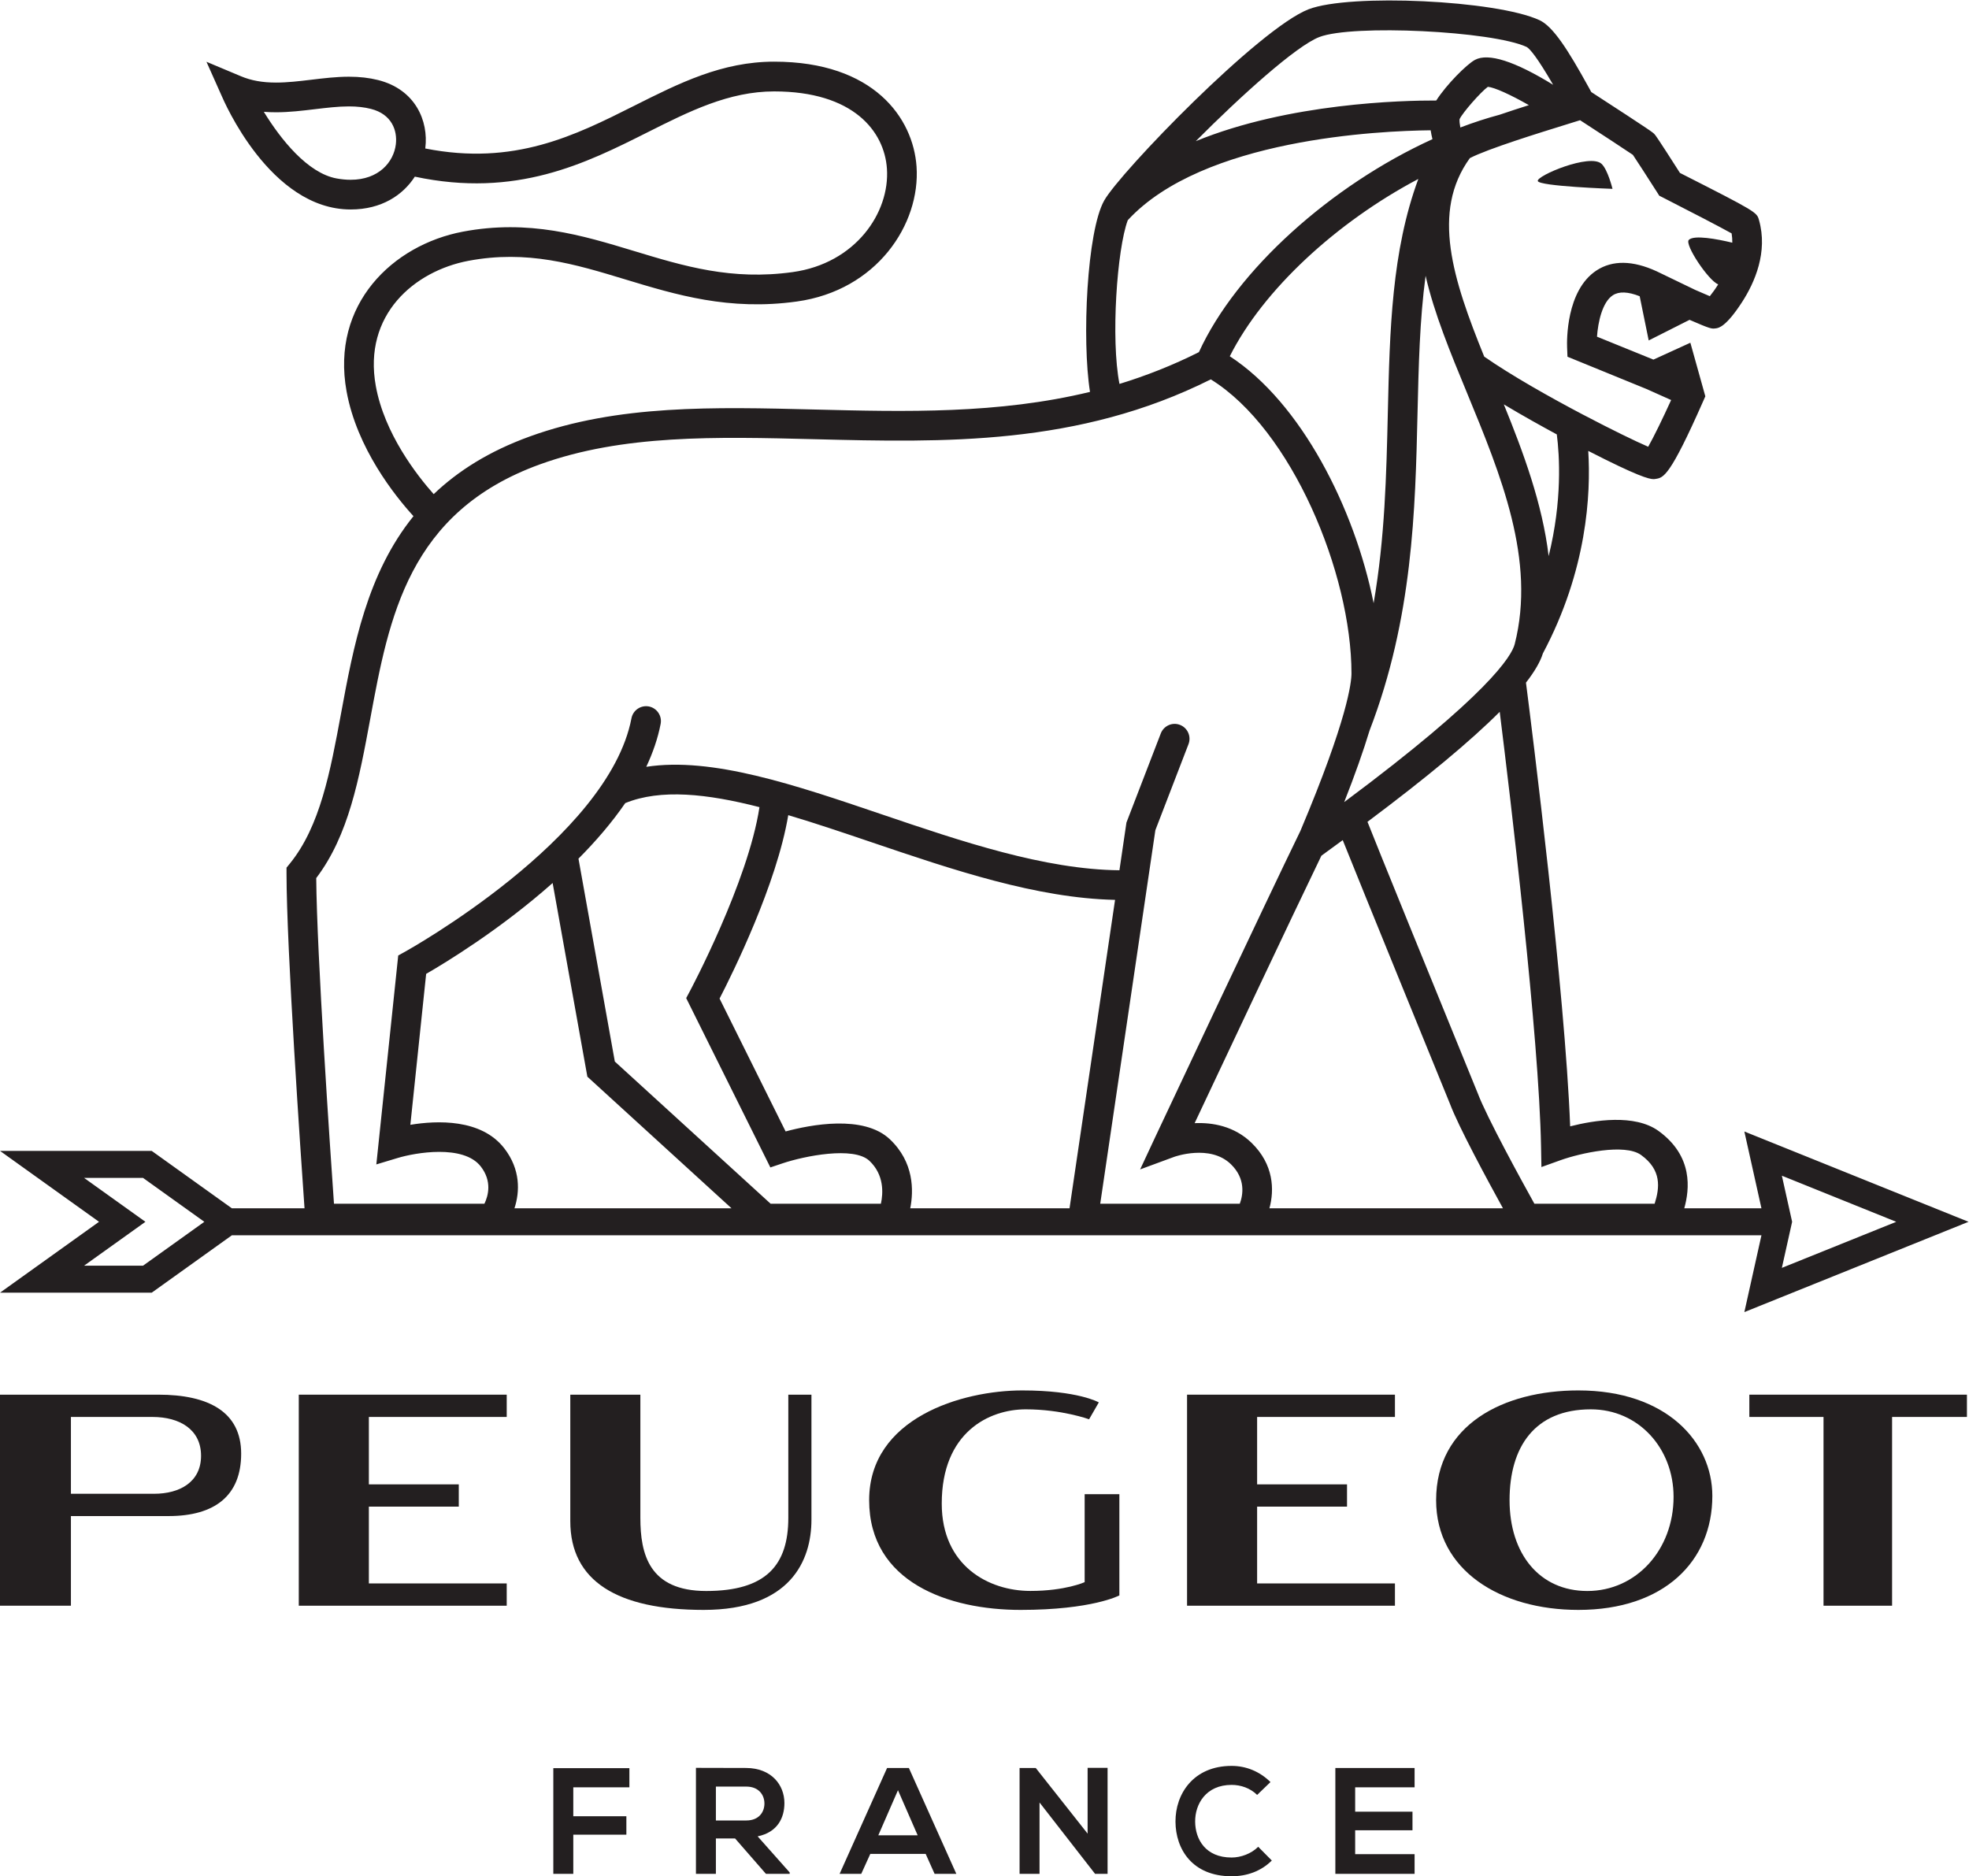 <?xml version="1.0" encoding="UTF-8" standalone="no"?>
<svg
   xmlns:dc="http://purl.org/dc/elements/1.1/"
   xmlns:cc="http://creativecommons.org/ns#"
   xmlns:rdf="http://www.w3.org/1999/02/22-rdf-syntax-ns#"
   xmlns:svg="http://www.w3.org/2000/svg"
   xmlns="http://www.w3.org/2000/svg"
   xmlns:sodipodi="http://sodipodi.sourceforge.net/DTD/sodipodi-0.dtd"
   xmlns:inkscape="http://www.inkscape.org/namespaces/inkscape"
   version="1.1"
   id="svg2"
   xml:space="preserve"
   width="573.92"
   height="546.907"
   viewBox="0 0 573.92 546.907"
   sodipodi:docname="Logo_Peugeot_France_CMYK_2017-01.eps"><defs
     id="defs6" /><sodipodi:namedview
     pagecolor="#ffffff"
     bordercolor="#666666"
     borderopacity="1"
     objecttolerance="10"
     gridtolerance="10"
     guidetolerance="10"
     inkscape:pageopacity="0"
     inkscape:pageshadow="2"
     inkscape:window-width="640"
     inkscape:window-height="480"
     id="namedview4" /><g
     id="g10"
     inkscape:groupmode="layer"
     inkscape:label="ink_ext_XXXXXX"
     transform="matrix(1.333,0,0,-1.333,0,546.907)"><g
       id="g12"
       transform="scale(0.1)"><path
         d="m 336.949,836.379 c -56.019,0 -181.871,0 -181.871,0 v 167.991 c 0,0 122.18,0 178.25,0 59.703,0 106.301,-27.46 106.301,-84.882 0,-57.476 -46.641,-83.109 -102.68,-83.109 z m 9.383,216.721 c -59.824,0 -191.254,0 -191.254,0 H 0 V 591.602 h 155.078 v 196.027 c 0,0 136.957,0 213.555,0 101.379,0 158.707,44.98 158.707,136.473 0,91.578 -71.723,128.998 -181.008,128.998"
         style="fill:#231f20;fill-opacity:1;fill-rule:nonzero;stroke:none"
         id="path14" /><path
         d="m 653.328,1053.1 h 454.682 v -48.73 H 806.574 V 856.969 H 1003.19 V 808.281 H 806.574 V 640.328 H 1108.01 V 591.602 H 653.328 V 1053.1"
         style="fill:#231f20;fill-opacity:1;fill-rule:nonzero;stroke:none"
         id="path16" /><path
         d="m 2595.65,1053.1 h 454.57 v -48.73 H 2748.86 V 856.969 h 196.58 V 808.281 H 2748.86 V 640.328 h 301.36 V 591.602 H 2595.65 V 1053.1"
         style="fill:#231f20;fill-opacity:1;fill-rule:nonzero;stroke:none"
         id="path18" /><path
         d="m 1247.02,1053.1 h 153.21 c 0,0 0,-213.241 0,-269.221 0,-79.289 18.94,-160.09 144.07,-160.09 130.77,0 179.45,56.441 179.45,160.09 0,71 0,269.221 0,269.221 h 50.58 c 0,0 0,-194.94 0,-273.44 0,-88.711 -45.49,-197.219 -235.6,-197.219 -188.67,0 -291.71,63.059 -291.71,193.938 0,119.57 0,276.721 0,276.721"
         style="fill:#231f20;fill-opacity:1;fill-rule:nonzero;stroke:none"
         id="path20" /><path
         d="m 2381.42,999.27 21.29,36.94 c 0,0 -44.92,26.17 -167.31,26.17 -131.75,0 -334.89,-60.16 -334.89,-239.982 0,-179.859 174.12,-239.957 331.13,-239.957 156.9,0 216.01,31.68 216.01,31.68 V 835.48 h -75.91 V 643.121 c 0,0 -42.05,-19.199 -118.65,-19.199 -91.19,0 -193.84,54.75 -193.84,191 0,155.988 103.45,206.108 183.66,206.108 78.99,0 138.51,-21.76 138.51,-21.76"
         style="fill:#231f20;fill-opacity:1;fill-rule:nonzero;stroke:none"
         id="path22" /><path
         d="m 3470.96,623.789 c -104.62,0 -170.11,81.211 -170.11,198.609 0,116.461 54.97,198.632 177.79,198.632 104.13,0 180.84,-84.979 180.84,-191.401 0,-115.551 -81.37,-205.84 -188.52,-205.84 z m -19.63,438.591 c -163.91,0 -311.08,-75.079 -311.08,-239.982 0,-153.199 140.16,-239.957 311.08,-239.957 187.29,0 292.93,106.329 292.93,249.258 0,118.242 -100.5,230.681 -292.93,230.681"
         style="fill:#231f20;fill-opacity:1;fill-rule:nonzero;stroke:none"
         id="path24" /><path
         d="m 3825.16,1053.1 v -48.73 h 162.2 V 591.602 h 149.93 v 412.768 h 163.67 v 48.73 h -475.8"
         style="fill:#231f20;fill-opacity:1;fill-rule:nonzero;stroke:none"
         id="path26" /><path
         d="m 1209.91,5.25 v 231.191 h 166.32 v -41.992 h -122.66 v -63.16 h 116.07 V 90.891 H 1253.57 V 5.25 h -43.66"
         style="fill:#231f20;fill-opacity:1;fill-rule:nonzero;stroke:none"
         id="path28" /><path
         d="m 1565.39,196.09 v -74.102 h 66.5 c 27.76,0 39.64,18.551 39.64,37.114 0,18.468 -12.23,36.988 -39.64,36.988 z M 1726.78,5.25 h -51.93 l -67.46,77.379 h -42 V 5.25 h -43.62 v 231.801 c 36.69,0 73.4,-0.262 110.12,-0.262 54.53,-0.348 83.34,-36.699 83.34,-76.75 0,-31.738 -14.59,-63.789 -58.56,-72.777 L 1726.78,8.281 V 5.25"
         style="fill:#231f20;fill-opacity:1;fill-rule:nonzero;stroke:none"
         id="path30" /><path
         d="m 1963.53,188.16 -42.98,-98.57 h 86.02 z M 2024.07,48.941 H 1903.05 L 1883.22,5.25 h -47.32 l 103.84,231.539 h 47.63 L 2091.16,5.25 h -47.55 l -19.54,43.691"
         style="fill:#231f20;fill-opacity:1;fill-rule:nonzero;stroke:none"
         id="path32" /><path
         d="m 2378.21,237.051 h 43.66 V 5.25 h -27.1 V 4.961 L 2273.06,161.32 V 5.25 h -43.62 v 231.539 h 35.36 L 2378.21,93.199 V 237.051"
         style="fill:#231f20;fill-opacity:1;fill-rule:nonzero;stroke:none"
         id="path34" /><path
         d="M 2781,34.41 C 2757.21,10.891 2726.45,0 2693.05,0 c -85.97,0 -122.39,59.25 -122.7,119.391 -0.34,60.429 39.04,121.949 122.7,121.949 31.42,0 61.16,-11.871 85.02,-35.352 l -29.16,-28.097 c -15.17,14.937 -35.7,21.91 -55.86,21.91 -55.91,0 -80.01,-41.742 -79.7,-80.41 0.3,-38.442 22.5,-78.403 79.7,-78.403 20.16,0 42.97,8.242 58.19,23.5 L 2781,34.41"
         style="fill:#231f20;fill-opacity:1;fill-rule:nonzero;stroke:none"
         id="path36" /><path
         d="m 3093.18,5.25 h -173.26 c 0,77.109 0,154.43 0,231.539 h 173.26 v -42.34 h -129.93 v -53.258 h 125.34 V 100.539 H 2963.25 V 48.34 h 129.93 V 5.25"
         style="fill:#231f20;fill-opacity:1;fill-rule:nonzero;stroke:none"
         id="path38" /><path
         d="m 3896.29,1531.93 250.07,-100.82 -250.07,-100.74 22.43,100.74 z m -278.21,-61.29 h -262.93 c -26.9,48.36 -104.15,189.18 -123.91,241.62 -90.55,221.78 -225.39,552.93 -241.07,593.5 128.91,96.43 225.01,176.35 289.16,240.51 23.33,-187.31 85.96,-709.26 90.36,-950.3 l 0.83,-45.13 42.59,15.27 c 41.59,14.8 139.26,37.07 175.32,11.09 45.17,-32.67 40.86,-71.38 29.65,-106.56 z m -842.3,-9.96 c 11.07,40.41 9.46,95.78 -38.87,142.91 -38.32,37.23 -86.23,44.92 -124.69,43.24 60.92,129.44 209.53,444.83 277.16,584.8 3.34,2.48 7.82,5.75 13.43,9.82 11.36,8.23 22.38,16.3 33.25,24.29 41.26,-103.27 213.42,-525.02 234.69,-577.17 18.7,-49.66 81.98,-166.75 115.64,-227.89 z m -64.8,9.96 H 2405.8 l 120.56,816.81 72.51,188.27 c 6.36,16.76 -1.93,35.55 -18.68,42 -16.72,6.54 -35.46,-1.94 -41.95,-18.65 l -75.12,-194.95 -15.33,-104.31 c -163.86,1.67 -344.8,62.91 -520.25,122.46 -189.81,64.46 -370.71,125.83 -514.38,103.77 14.41,30.68 25.31,62.08 31.46,93.96 3.36,17.55 -8.24,34.6 -25.82,38.03 -17.63,3.26 -34.62,-8.19 -38.01,-25.84 -50.36,-263.17 -490.755,-508.09 -495.13,-510.51 l -14.883,-8.21 -47.863,-456.87 46.828,14.1 c 37.594,11.41 143.638,30.29 181.588,-18.69 25.04,-32.31 16.23,-64.22 7.93,-81.37 H 730.285 c -8.23,117.48 -37.476,545.61 -38.805,712.1 71.004,93.4 93.891,217.37 118.133,348.27 41.106,222.27 83.621,452.13 370.777,556.31 181.08,65.58 384.85,60.53 600.55,55.08 283.54,-7.14 576.54,-14.44 866.63,130.84 177,-109.42 307.61,-424.51 307.61,-643.03 0,-18.84 -8.09,-99.01 -111.75,-344.49 -74.99,-153.86 -314.45,-663.24 -316.91,-668.4 l -33.46,-71.66 74.23,27.38 c 0.8,0.3 78.7,28.36 124.29,-16.07 32.43,-31.64 26.65,-66.74 19.4,-86.33 z m -720.6,-9.96 c 7.59,38.47 8.52,100.84 -44.75,151.05 -57.41,54.13 -173.64,31.61 -227.76,16.96 l -144.44,290.58 c 28.61,55.47 124.9,249.81 150.2,401.06 59.01,-17.51 120.51,-38.34 183.08,-59.55 177.2,-60.09 359.96,-121.97 531.52,-125.69 l -99.55,-674.41 z m -64.18,9.96 h -241.15 l -340.65,310.9 -79.49,443.65 c 37.59,37.82 72.84,78.58 102.25,121.48 77.37,31.62 179.25,20.52 293.5,-8.84 -24.76,-163.35 -150.99,-400.26 -152.36,-402.79 l -7.87,-14.77 184.06,-370.27 26.82,9 c 47.05,15.82 155.41,37.87 189.75,5.51 32.38,-30.59 30.25,-70.51 25.14,-93.87 z m -801.27,-9.96 c 11.89,36.17 13.51,84.93 -22.24,131.11 -50.36,65.08 -147.577,60.98 -205.401,51.43 l 34.543,330.04 c 42.078,24.24 162.438,97.35 276.578,198.72 l 75.93,-423.53 315.19,-287.77 z m 1341.12,2160.68 c 164.51,178.35 550.75,195.39 662.25,196.59 1.05,-6.9 2.49,-13.49 3.92,-19.44 -221.67,-100.99 -428.84,-286.49 -510.64,-465.68 -56.55,-28.59 -116.45,-52.01 -173.71,-69.51 -19.21,97.67 -5.44,294.91 18.18,358.04 z m 418.72,400.47 c 72.6,28.17 378.23,13.29 453.58,-21.72 7.43,-4.51 23.33,-23.26 57.79,-82.7 -84.27,51.81 -141.71,70.15 -170.98,54.48 -18.07,-9.71 -62.6,-54.34 -84.62,-88.85 -73.02,0.26 -322.07,-5.4 -525.8,-88.9 98.78,99.27 219.59,208.25 270.03,227.69 z m 306.75,-179.54 c 7,14.68 46.11,59.11 61.86,70.7 14.2,-1.09 49.75,-17.25 89.67,-40.06 -22.03,-6.99 -43.74,-14.08 -63.93,-20.97 -28.59,-7.63 -57.26,-17.01 -85.91,-27.92 -1.38,7.44 -2.16,14.18 -1.69,18.25 z m 263.53,-2.33 c 43.48,-28.26 100.4,-65.4 115.44,-75.72 7.83,-11.54 31.66,-48.49 52.96,-81.84 l 4.78,-7.54 7.89,-3.97 c 59.94,-30.55 125.9,-64.8 150.28,-78.4 1.12,-6.83 1.6,-13.63 1.49,-20.33 -33.3,7.99 -83.81,17.46 -95.09,6.1 -9.87,-9.96 43.37,-89.63 64.28,-97.22 -6.42,-10.32 -12.82,-19.09 -18.33,-25.9 -9.41,3.99 -21.17,9 -31.73,13.66 l -84.68,40.84 c -52.08,23.86 -96.25,24.64 -131.2,1.9 -67.21,-43.89 -64.95,-155.24 -64.49,-167.89 l 0.83,-20.88 172.83,-70.59 53.85,-24.11 c -18.11,-39.82 -37.97,-80.72 -50.17,-102.14 -26.97,11.65 -80.53,37.58 -141.06,69.47 l -1.24,0.59 c -73.58,38.73 -157.16,85.92 -216.27,127.04 -68.59,169.22 -116.46,316.52 -31.39,434.03 39.17,20.38 153.69,55.78 210.09,73.27 12.54,3.88 23.05,7.1 30.93,9.63 z m -765.96,-516.19 c 72.95,145.27 233.5,293.32 412.25,387.73 -58.23,-157.63 -62.51,-330.17 -66.69,-511.23 -3.15,-135.42 -6.38,-273.8 -31.05,-416.45 -41.47,207.69 -158.5,438.5 -314.51,539.95 z m 410.49,-124.95 c 2.44,103.93 4.74,204.87 17.67,300.92 18.83,-82.22 54.22,-168.24 90.66,-256.34 74.1,-179.8 150.84,-365.52 104.22,-548.98 -6.68,-26.12 -57.44,-110.57 -372.85,-345.53 23.43,59.54 41.99,112.1 55.45,156.54 94.51,245.47 100.01,483.41 104.85,693.39 z m 286.74,-311.97 c -13.66,114.6 -55.32,226.64 -98.02,331.74 41.41,-24.82 83.24,-48.04 115.86,-65.69 5.97,-46.24 12.16,-144.97 -17.84,-266.05 z M 312.785,1335.19 H 183.891 l 134.078,95.92 -134.078,95.98 h 128.894 l 134.004,-95.98 z m 552.758,2451.92 c -4.742,-38.54 -37.172,-77.41 -98.789,-77.41 -9.742,0 -20,0.96 -30.566,2.89 -63.415,11.5 -122.344,85.43 -159.297,145.76 8.621,-0.74 17.441,-1.03 26.66,-1.03 29.023,0 57.347,3.41 84.84,6.73 26.132,3.08 50.75,6.11 74.613,6.11 17.996,0 33.707,-1.8 47.914,-5.41 45.949,-11.5 58.355,-47.69 54.625,-77.64 z m 3438.887,-2356 -490.17,197.46 37.36,-167.89 h -168.7 c 11.49,41.2 20.06,113.87 -56.52,169.24 -51.98,37.36 -140.16,23.44 -193.01,9.92 -11.36,296.68 -84.15,872.92 -96.64,970.24 19.18,24.69 31.47,46.02 37.03,64.02 96.64,181.72 105.04,348.56 99.16,442.72 107.15,-54.94 132.7,-61.7 142.84,-61.7 1.73,0 3.01,0.26 4.25,0.46 17.41,2.53 31.25,4.61 104.2,169.96 l 4.72,10.66 -32.74,117.16 -80.77,-36.88 -123.39,50.12 c 2.21,31.29 11.39,75.42 34.59,90.54 13.46,8.79 33.17,8.04 58.76,-2.09 l 19.72,-96.68 89.29,45.07 c 46.53,-20.16 48.27,-19.92 57.62,-18.63 6.02,0.83 22,3.12 57.2,57.4 28.03,43.35 56.77,109.59 37.06,179.34 -4.86,17.22 -5,17.86 -172.86,103.14 -49.91,78.19 -53.4,82.19 -55.49,84.52 -3.59,4.02 -5.47,6.06 -138.34,92.27 -1.59,2.84 -3.5,6.41 -5.86,10.62 -45.42,82.35 -77.6,132.68 -107.44,146.61 -93.71,43.6 -414.66,58.67 -504.99,23.8 -108.14,-41.94 -411.49,-355.7 -446.79,-418.12 -37.87,-66.89 -49.09,-304.92 -31.08,-418.53 -200.55,-48.54 -403.05,-43.52 -600.83,-38.57 -222.08,5.61 -431.76,10.91 -624.28,-58.94 -89.1,-32.28 -157.14,-75.61 -210.006,-126.08 -36.672,41.25 -107.719,132.28 -126.547,236.34 -28.382,156.39 84.875,251.48 202.083,273.8 129.06,24.44 233.08,-7.1 343.2,-40.51 111.76,-33.91 227.33,-68.96 375.28,-48.4 175.02,24.29 270.52,169.13 261.81,295.07 -7.3,105.85 -93.25,229.41 -311.36,229.41 -114.2,0 -207.48,-46.91 -306.2,-96.54 -129.11,-64.86 -262.28,-131.83 -456.742,-93.31 0.054,0.3 0.156,0.6 0.156,1 7.394,59.19 -21.711,128.16 -103.231,148.64 -19.492,4.9 -40.347,7.29 -63.769,7.29 -27.754,0 -55.469,-3.38 -82.344,-6.6 -26.715,-3.21 -52.023,-6.2 -77.109,-6.2 -29.789,0 -54.125,4.37 -76.5,13.74 l -75.61,31.73 33.418,-74.91 c 3.961,-8.93 105.356,-248.07 281.895,-248.07 67.75,0 114.344,31.54 140.316,71.79 221.75,-47.24 373.79,29.06 508.69,96.89 91.62,46.06 178.22,89.5 277.03,89.5 173.23,0 240.96,-87.22 246.59,-168.83 6.66,-96.19 -68.56,-207.16 -205.95,-226.24 -133.89,-18.64 -237.65,12.89 -347.52,46.21 -112.86,34.21 -229.45,69.57 -374.15,42.1 C 859.348,3567.21 723.199,3438.05 757.805,3247.11 780.422,3122.27 863.996,3018.09 904.113,2974.12 802.328,2848.07 772.832,2689.22 745.754,2542.81 722.277,2415.87 700.102,2296 633.805,2214.43 l -7.297,-8.93 v -11.62 c 0,-164.47 31.426,-620.27 39.363,-733.2 H 506.945 L 331.711,1586.17 H 0 L 216.52,1431.11 0,1276.09 h 331.711 l 175.332,125.53 H 3851.64 l -37.38,-167.97 490.17,197.46"
         style="fill:#231f20;fill-opacity:1;fill-rule:nonzero;stroke:none"
         id="path40" /><path
         d="m 3525.95,3689.87 c 0,0 -10.27,42.2 -24.03,54.74 -25.25,23.26 -142.08,-25.97 -139.38,-37.57 2.61,-11.61 163.41,-17.17 163.41,-17.17"
         style="fill:#231f20;fill-opacity:1;fill-rule:nonzero;stroke:none"
         id="path42" /></g></g></svg>
